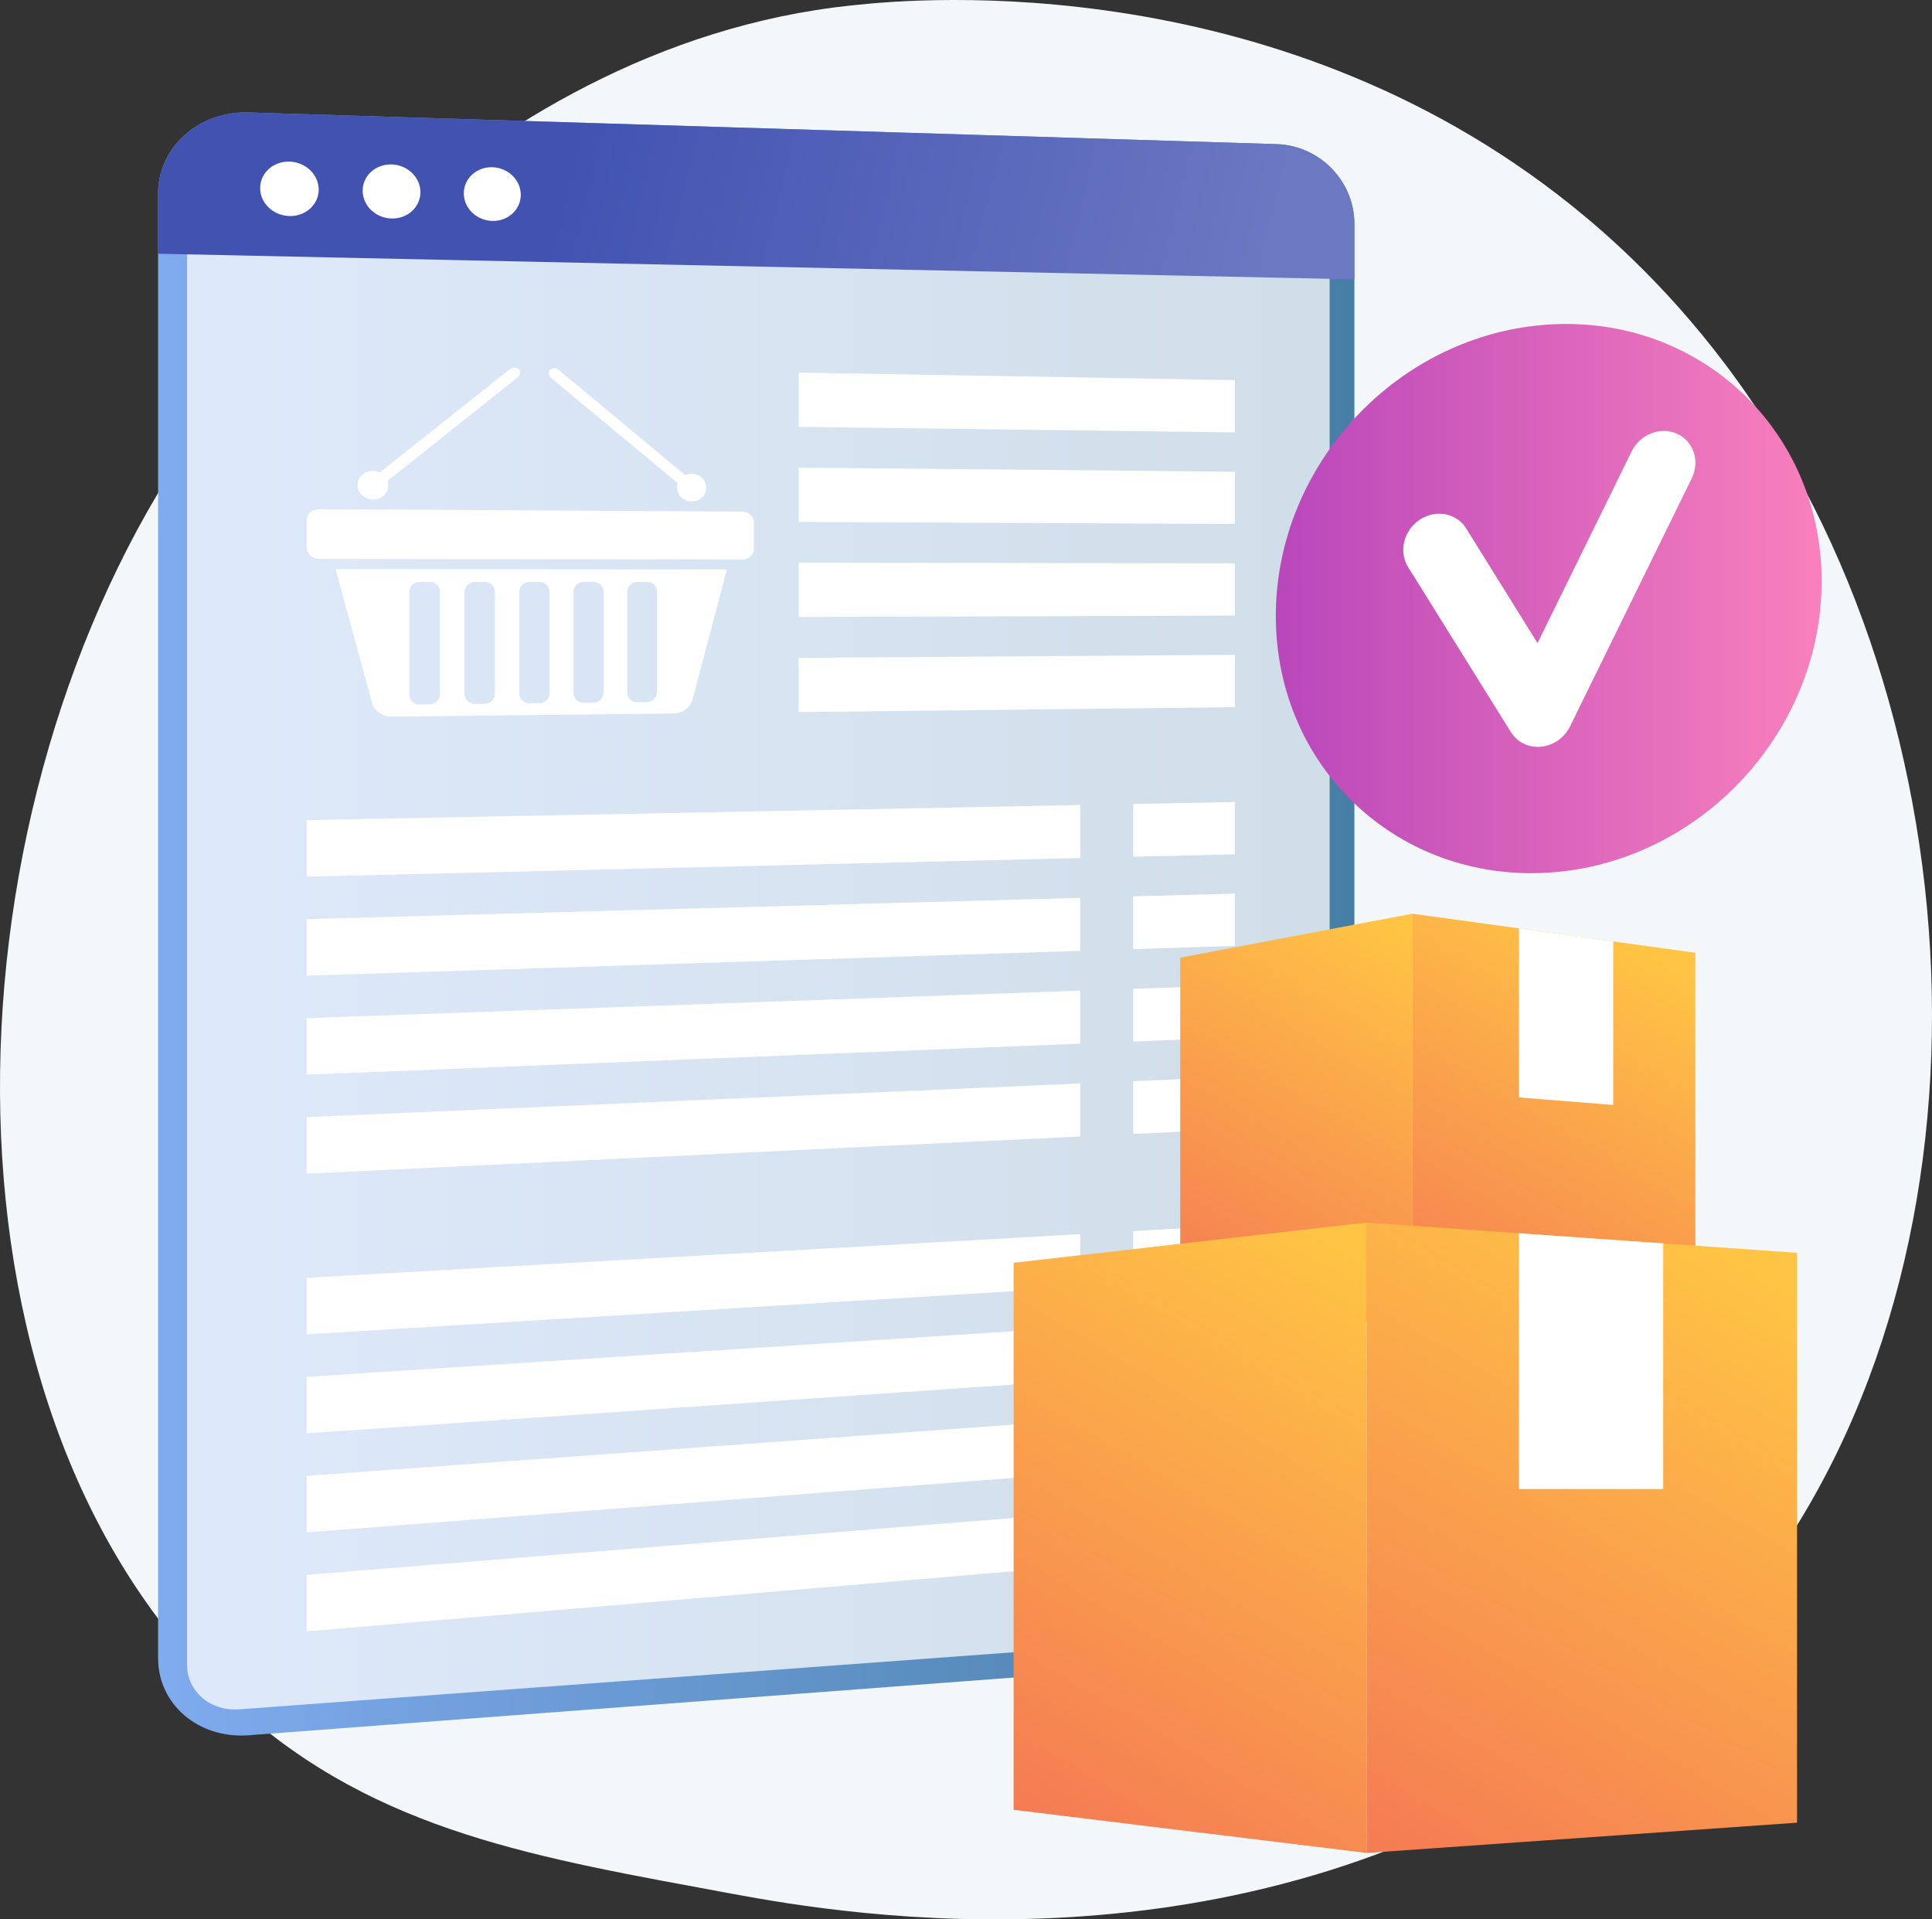<?xml version="1.0" encoding="UTF-8"?> <svg xmlns="http://www.w3.org/2000/svg" width="1060" height="1053" viewBox="0 0 1060 1053" fill="none"><rect x="0" y="0" width="1060" height="1053" fill="#333333" stroke="none"/> <g clip-path="url(#clip0_82_3040)"> <path d="M932.466 905.608C904.876 934.041 880.186 950.754 861.287 963.373C676.945 1086.43 466.219 1050.96 401.069 1038.84C295.958 1019.28 207.225 1005.48 130.991 936.622C-42.237 780.158 -33.811 453.749 98.556 251.551C114.251 227.578 246.418 31.706 457.597 4.106C462.761 3.43 466.615 3.046 469.992 2.689C502.661 -0.768 705.103 -19.022 870.178 119.247C893.807 139.041 931.835 174.741 967.098 229.187C1096.03 428.282 1096.44 736.625 932.466 905.608Z" fill="#F4F7FA"></path> <path d="M700.417 79.072L136.362 61.698C109.03 60.856 86.738 80.773 86.738 106.187V909.714C86.738 935.132 109.026 954.054 136.362 951.991L700.413 909.442C724.042 907.659 743.091 887.224 743.091 863.785V122.823C743.094 99.388 724.045 79.801 700.417 79.072Z" fill="url(#paint0_linear_82_3040)"></path> <path opacity="0.74" d="M102.648 913.382V101.811C102.648 87.184 115.466 75.699 131.222 76.156L704.877 92.827C718.505 93.222 729.513 104.516 729.513 118.052V869.158C729.513 882.695 718.501 894.48 704.877 895.486L131.226 937.763C115.466 938.923 102.648 928.01 102.648 913.382Z" fill="white"></path> <path d="M700.417 79.072L136.362 61.698C109.03 60.856 86.738 80.773 86.738 106.187V139.198L743.094 153.265V122.823C743.094 99.388 724.045 79.801 700.417 79.072Z" fill="url(#paint1_linear_82_3040)"></path> <path d="M174.852 104.009C174.852 112.24 167.683 118.74 158.823 118.529C149.944 118.313 142.732 111.441 142.732 103.179C142.732 94.916 149.944 88.417 158.823 88.663C167.687 88.909 174.852 95.781 174.852 104.009Z" fill="white"></path> <path d="M230.662 105.453C230.662 113.631 223.589 120.088 214.848 119.877C206.088 119.665 198.973 112.84 198.973 104.635C198.973 96.43 206.088 89.969 214.848 90.215C223.589 90.453 230.662 97.279 230.662 105.453Z" fill="white"></path> <path d="M285.73 106.878C285.73 114.999 278.752 121.417 270.127 121.21C261.482 121.002 254.463 114.223 254.463 106.072C254.463 97.92 261.482 91.506 270.127 91.744C278.749 91.982 285.73 98.758 285.73 106.878Z" fill="white"></path> <path d="M407.255 307.018L175.094 306.649C171.31 306.642 168.24 303.826 168.24 300.357V285.588C168.24 282.119 171.31 279.323 175.094 279.346L407.255 280.648C410.782 280.667 413.637 283.394 413.637 286.74V300.976C413.637 304.318 410.782 307.026 407.255 307.018Z" fill="white"></path> <path d="M184.1 312.215L204.059 385.398C205.319 390.023 209.845 393.226 215.028 393.169L369.575 391.433C374.516 391.379 378.816 388.16 380.014 383.627L398.837 312.38L184.1 312.215ZM241.389 381.103C241.389 384.007 238.845 386.385 235.702 386.42L230.277 386.477C227.127 386.508 224.572 384.176 224.572 381.265V324.545C224.572 321.634 227.127 319.275 230.277 319.275H235.702C238.841 319.275 241.389 321.626 241.389 324.53V381.103ZM271.553 380.819C271.553 383.708 269.032 386.078 265.916 386.112L260.541 386.166C257.422 386.197 254.89 383.877 254.89 380.977V324.511C254.89 321.614 257.422 319.264 260.541 319.264H265.916C269.029 319.264 271.553 321.607 271.553 324.495V380.819ZM301.444 380.535C301.444 383.412 298.943 385.771 295.862 385.801L290.533 385.855C287.44 385.886 284.931 383.573 284.931 380.689V324.48C284.931 321.595 287.44 319.256 290.533 319.256H295.862C298.947 319.256 301.444 321.587 301.444 324.465V380.535ZM331.07 380.255C331.07 383.12 328.592 385.467 325.534 385.498L320.255 385.552C317.189 385.582 314.703 383.281 314.703 380.408V324.449C314.703 321.576 317.193 319.248 320.255 319.248H325.534C328.592 319.248 331.07 321.568 331.07 324.434V380.255ZM360.435 379.978C360.435 382.828 357.98 385.167 354.949 385.198L349.716 385.252C346.677 385.283 344.214 382.989 344.214 380.132V324.418C344.214 321.561 346.681 319.24 349.716 319.24H354.949C357.98 319.24 360.435 321.553 360.435 324.403V379.978Z" fill="white"></path> <path d="M210.18 272.098C206.653 274.906 201.297 274.533 198.216 271.26C195.131 267.984 195.5 263.052 199.038 260.247C202.573 257.443 207.929 257.831 210.998 261.104C214.068 264.373 213.703 269.294 210.18 272.098Z" fill="white"></path> <path d="M284.681 202.56C283.517 201.296 281.112 201.434 279.31 202.867L205.8 261.227C203.956 262.69 203.426 264.907 204.617 266.174C205.808 267.442 208.267 267.281 210.111 265.813L283.529 207.438C285.327 206.005 285.846 203.824 284.681 202.56Z" fill="white"></path> <path d="M374.194 273.196C377.548 275.977 382.627 275.682 385.543 272.536C388.455 269.394 388.106 264.596 384.763 261.815C381.417 259.03 376.334 259.314 373.41 262.456C370.49 265.602 370.839 270.411 374.194 273.196Z" fill="white"></path> <path d="M301.69 202.852C302.846 201.634 305.236 201.853 307.027 203.34L378.358 262.664C380.11 264.119 380.614 266.286 379.484 267.504C378.355 268.721 376.019 268.525 374.263 267.07L302.839 207.757C301.048 206.271 300.533 204.073 301.69 202.852Z" fill="white"></path> <path d="M677.587 237.238L438.184 234.184V204.392L677.587 208.54V237.238Z" fill="white"></path> <path d="M677.587 287.485L438.184 286.344V256.552L677.587 258.787V287.485Z" fill="white"></path> <path d="M677.587 337.729L438.184 338.501V308.712L677.587 309.031V337.729Z" fill="white"></path> <path d="M677.587 387.971L438.184 390.66V360.868L677.587 359.273V387.971Z" fill="white"></path> <path d="M592.724 470.727L168.24 480.949V449.923L592.724 441.638V470.727Z" fill="white"></path> <path d="M592.724 521.646L168.24 535.263V504.238L592.724 492.561V521.646Z" fill="white"></path> <path d="M592.724 572.57L168.24 589.583V558.557L592.724 543.484V572.57Z" fill="white"></path> <path d="M592.724 623.493L168.24 643.902V612.876L592.724 594.407V623.493Z" fill="white"></path> <path d="M677.587 468.684L621.746 470.029V441.073L677.587 439.982V468.684Z" fill="white"></path> <path d="M677.587 518.927L621.746 520.717V491.762L677.587 490.229V518.927Z" fill="white"></path> <path d="M677.587 569.17L621.746 571.41V542.455L677.587 540.473V569.17Z" fill="white"></path> <path d="M677.587 619.414L621.746 622.099V593.144L677.587 590.716V619.414Z" fill="white"></path> <path d="M592.724 706.13L168.24 732.047V701.021L592.724 677.044V706.13Z" fill="white"></path> <path d="M592.724 757.053L168.24 786.365V755.339L592.724 727.967V757.053Z" fill="white"></path> <path d="M592.724 807.976L168.24 840.685V809.659L592.724 778.891V807.976Z" fill="white"></path> <path d="M592.724 858.899L168.24 895.003V863.977L592.724 829.813V858.899Z" fill="white"></path> <path d="M677.587 700.948L621.746 704.359V675.404L677.587 672.25V700.948Z" fill="white"></path> <path d="M677.587 751.195L621.746 755.048V726.096L677.587 722.497V751.195Z" fill="url(#paint2_linear_82_3040)"></path> <path d="M677.587 801.438L621.746 805.74V776.785L677.587 772.74V801.438Z" fill="url(#paint3_linear_82_3040)"></path> <path d="M677.587 851.681L621.746 856.429V827.478L677.587 822.983V851.681Z" fill="url(#paint4_linear_82_3040)"></path> <path d="M774.86 728.67L647.541 713.109V525.373L774.86 501.262V728.67Z" fill="url(#paint5_linear_82_3040)"></path> <path d="M930.16 718.779L774.859 728.67V501.262L930.16 522.696V718.779Z" fill="url(#paint6_linear_82_3040)"></path> <path d="M833.4 509.344V602.067L885.099 606.185V516.477L833.4 509.344Z" fill="white"></path> <path d="M985.955 999.949L749.768 1016.56V670.702L985.955 687.312V999.949Z" fill="url(#paint7_linear_82_3040)"></path> <path d="M749.767 1016.56L556.131 992.889V692.782L749.767 670.702V1016.56Z" fill="url(#paint8_linear_82_3040)"></path> <path d="M833.379 676.583V816.918H912.514V682.149L833.379 676.583Z" fill="white"></path> <path d="M999.449 318.842C999.449 401.62 932.731 473.182 850.181 478.702C767.346 484.238 699.986 421.218 699.986 337.929C699.986 254.64 767.346 183.035 850.181 178.011C932.731 173.006 999.449 236.063 999.449 318.842Z" fill="url(#paint9_linear_82_3040)"></path> <path d="M844.906 409.714C838.413 410.14 832.373 407.117 829.011 401.724L772.567 311.105C767.277 302.613 770.127 290.981 778.93 285.127C787.724 279.277 799.139 281.413 804.422 289.902L843.569 352.806L895.221 247.633C899.855 238.195 910.993 233.866 920.091 237.957C929.185 242.048 932.805 253.011 928.175 262.445L861.427 398.467C858.368 404.693 852.294 408.98 845.559 409.656C845.34 409.679 845.125 409.698 844.906 409.714Z" fill="white"></path> </g> <defs> <linearGradient id="paint0_linear_82_3040" x1="86.741" y1="506.909" x2="743.094" y2="506.909" gradientUnits="userSpaceOnUse"> <stop stop-color="#7FABEF"></stop> <stop offset="1" stop-color="#477EA6"></stop> </linearGradient> <linearGradient id="paint1_linear_82_3040" x1="316.5" y1="62" x2="695.004" y2="152.982" gradientUnits="userSpaceOnUse"> <stop stop-color="#4252B1"></stop> <stop offset="0.996" stop-color="#6B78C2"></stop> </linearGradient> <linearGradient id="paint2_linear_82_3040" x1="226.769" y1="738.772" x2="1758.01" y2="738.772" gradientUnits="userSpaceOnUse"> <stop stop-color="#AA80F9"></stop> <stop offset="0.996" stop-color="#6165D7"></stop> </linearGradient> <linearGradient id="paint3_linear_82_3040" x1="226.769" y1="789.24" x2="1758.01" y2="789.24" gradientUnits="userSpaceOnUse"> <stop stop-color="#AA80F9"></stop> <stop offset="0.996" stop-color="#6165D7"></stop> </linearGradient> <linearGradient id="paint4_linear_82_3040" x1="226.769" y1="839.707" x2="1758.01" y2="839.707" gradientUnits="userSpaceOnUse"> <stop stop-color="#AA80F9"></stop> <stop offset="0.996" stop-color="#6165D7"></stop> </linearGradient> <linearGradient id="paint5_linear_82_3040" x1="776.446" y1="516.852" x2="636.759" y2="752.818" gradientUnits="userSpaceOnUse"> <stop stop-color="#FFC444"></stop> <stop offset="0.314" stop-color="#FBA94A"></stop> <stop offset="0.996" stop-color="#F36F56"></stop> </linearGradient> <linearGradient id="paint6_linear_82_3040" x1="904.293" y1="522.581" x2="759.407" y2="767.331" gradientUnits="userSpaceOnUse"> <stop stop-color="#FFC444"></stop> <stop offset="0.314" stop-color="#FBA94A"></stop> <stop offset="0.996" stop-color="#F36F56"></stop> </linearGradient> <linearGradient id="paint7_linear_82_3040" x1="952.929" y1="691.687" x2="724.801" y2="1077.05" gradientUnits="userSpaceOnUse"> <stop stop-color="#FFC444"></stop> <stop offset="0.314" stop-color="#FBA94A"></stop> <stop offset="0.996" stop-color="#F36F56"></stop> </linearGradient> <linearGradient id="paint8_linear_82_3040" x1="748.981" y1="692.519" x2="536.538" y2="1051.39" gradientUnits="userSpaceOnUse"> <stop stop-color="#FFC444"></stop> <stop offset="0.314" stop-color="#FBA94A"></stop> <stop offset="0.996" stop-color="#F36F56"></stop> </linearGradient> <linearGradient id="paint9_linear_82_3040" x1="699.986" y1="328.387" x2="999.45" y2="328.387" gradientUnits="userSpaceOnUse"> <stop stop-color="#B947BB"></stop> <stop offset="0.996" stop-color="#F980BC"></stop> </linearGradient> <clipPath id="clip0_82_3040"> <rect width="1060" height="1053" fill="white"></rect> </clipPath> </defs> </svg> 